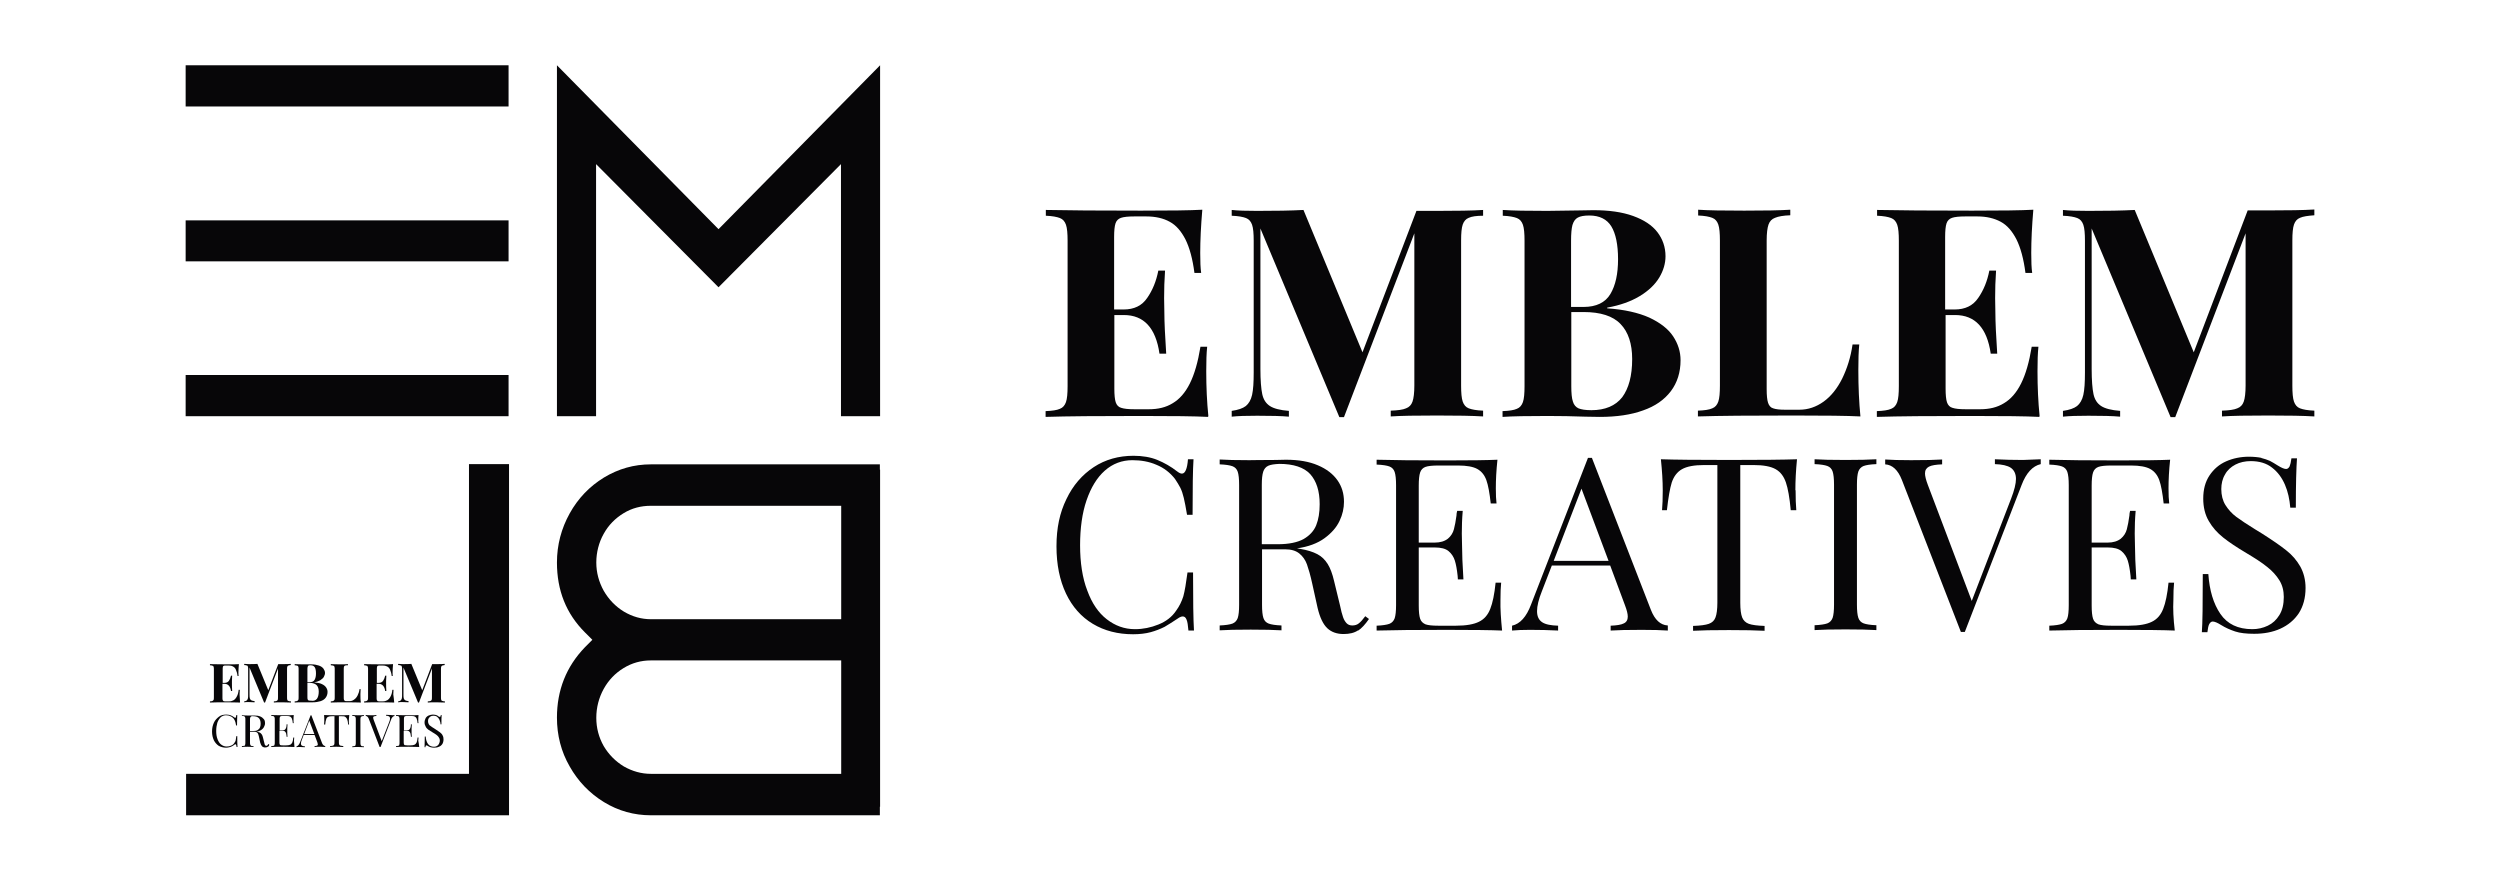 <svg enable-background="new 0 0 1080 380.4" viewBox="0 0 1080 380.4" xmlns="http://www.w3.org/2000/svg"><g fill="#070608"><path d="m80.2 162h139.5v17.8h-139.5z"/><path d="m80.2 95.2h139.5v17.7h-139.5z"/><path d="m80.2 28.2h139.5v17.8h-139.5z"/><path d="m310.4 99-69.8-70.8v151.6h16.9v-108.9l52.9 53.2 52.9-53.2v108.9h16.9v-151.6z"/><path d="m202.6 200.5h17.3v151.7h-139.5v-17.9h122.2z"/><path d="m260.8 297.6c2.1-3.8 5-6.8 8.6-9s7.5-3.3 11.8-3.3h82.2v49h-82.2c-4.1 0-8-1.1-11.7-3.2-3.6-2.2-6.5-5.1-8.7-8.8-2.1-3.7-3.2-7.8-3.2-12.2s1.1-8.7 3.2-12.5zm0-67c2.1-3.8 5-6.7 8.6-8.9s7.5-3.2 11.8-3.2h82.2v49h-82.2c-4.1 0-8-1.1-11.7-3.3-3.6-2.2-6.5-5.2-8.7-9-2.1-3.8-3.2-7.9-3.2-12.2s1.1-8.7 3.2-12.4zm-4.9 45.8-3.2 3.2c-8.1 8.4-12.1 18.6-12.1 30.4 0 7.6 1.8 14.7 5.5 21.1 3.6 6.4 8.6 11.6 14.8 15.4s13 5.7 20.3 5.7h98.9v-3.7h.1v-145.6h-.1v-2.3h-98.9c-7.3 0-14 1.9-20.3 5.7-6.2 3.8-11.2 9-14.8 15.5s-5.5 13.6-5.5 21.2c0 12.1 4 22.1 12.1 30.2z"/><path d="m103.7 303.5c-1.1 0-2.8-.1-5.4-.1-3.4 0-5.9 0-7.6.1v-.5c.5 0 .9-.1 1.1-.2s.4-.3.5-.5c.1-.3.1-.7.1-1.3v-11.6c0-.6 0-1-.1-1.3s-.2-.5-.5-.5c-.2-.1-.6-.2-1.1-.2v-.5c1.7 0 4.2.1 7.6.1 2.3 0 3.9 0 4.9-.1-.1 1.3-.2 2.4-.2 3.5 0 .7 0 1.2.1 1.6h-.5c-.1-1.1-.4-2-.7-2.7s-.7-1.1-1.3-1.4c-.5-.3-1.1-.4-1.9-.4h-1c-.5 0-.8 0-1 .1s-.4.2-.4.5c-.1.2-.1.6-.1 1.1v5.8h.8c.8 0 1.5-.3 1.9-.9s.7-1.3.9-2.2h.5c0 .8-.1 1.5-.1 2.2v1.1c0 .8 0 1.9.1 3.3h-.5c-.3-2.1-1.3-3.1-2.9-3.1h-.8v5.9c0 .5 0 .9.1 1.1s.2.4.4.5.6.1 1 .1h1.4c.7 0 1.4-.2 1.9-.5s1-.8 1.4-1.6c.4-.7.7-1.7.8-2.9h.5c0 .5-.1 1.2-.1 2 .1 1.2.1 2.4.2 3.5z"/><path d="m124.6 287.5c-.2.1-.4.3-.5.5-.1.3-.1.7-.1 1.3v11.7c0 .6 0 1 .1 1.3s.2.5.5.5c.2.1.6.2 1.1.2v.5c-.9 0-2.1-.1-3.7-.1-1.7 0-2.9 0-3.7.1v-.5c.6 0 1-.1 1.2-.2.3-.1.4-.3.5-.5.1-.3.1-.7.1-1.3v-12.2l-5.6 14.7h-.4l-6.3-15.1v11.2c0 .9 0 1.6.1 2s.3.7.6.9.8.3 1.5.4v.5c-.6 0-1.5-.1-2.5-.1-.9 0-1.5 0-2 .1v-.4c.5-.1.9-.2 1.1-.4s.4-.5.5-.9.1-1 .1-1.8v-10.6c0-.6 0-1-.1-1.3s-.2-.5-.5-.5c-.2-.1-.6-.2-1.1-.2v-.5c.5 0 1.2.1 2 .1 1.5 0 2.7 0 3.7-.1l4.7 11.4 4.3-11.3h1.7c1.6 0 2.8 0 3.7-.1v.5c-.4.1-.8.1-1 .2z"/><path d="m136.9 301.9c.5-.7.8-1.7.8-3.1 0-1.2-.3-2.2-.9-2.8s-1.6-1-3-1h-1v5.9c0 .6 0 1 .1 1.2s.2.5.5.5c.2.1.6.1 1 .1 1.1.2 1.9-.1 2.5-.8zm-3.6-14.4c-.2.1-.3.3-.4.6s-.1.7-.1 1.3v5.3h1c1 0 1.7-.3 2.1-1s.6-1.6.6-2.8-.2-2.1-.5-2.6c-.4-.6-.9-.9-1.8-.9-.4 0-.7 0-.9.1zm5.7 8c.9.4 1.5.9 1.9 1.5s.6 1.2.6 1.9c0 1-.3 1.8-.8 2.5s-1.3 1.2-2.2 1.5c-1 .3-2.1.5-3.5.5h-1.1c-1 0-2.1 0-3 0-1.6 0-2.8 0-3.6.1v-.5c.5 0 .9-.1 1.1-.2s.4-.3.5-.5c.1-.3.1-.7.1-1.3v-11.6c0-.6 0-1-.1-1.3s-.2-.5-.5-.5c-.2-.1-.6-.2-1.1-.2v-.5c.8 0 2 .1 3.6.1h2.6 1c1.3 0 2.3.2 3.2.5s1.5.7 2 1.3c.4.6.7 1.2.7 1.9 0 .6-.2 1.1-.5 1.7s-.9 1-1.6 1.5c-.7.4-1.6.7-2.6.9 1.3.1 2.5.3 3.3.7z"/><path d="m149.1 287.5c-.3.1-.4.3-.5.5-.1.3-.1.7-.1 1.3v11.9c0 .5 0 .9.1 1.1s.2.4.4.5.5.1.9.1h1.1c.7 0 1.4-.2 2-.7.6-.4 1.1-1 1.5-1.8s.7-1.7.8-2.7h.5c0 .5-.1 1.2-.1 2.1 0 1.3 0 2.6.2 3.7-1.1 0-2.8-.1-5.4-.1-3.4 0-5.9 0-7.6.1v-.5c.5 0 .9-.1 1.1-.2s.4-.3.5-.5c.1-.3.1-.7.1-1.3v-11.6c0-.6 0-1-.1-1.3s-.2-.5-.5-.5c-.2-.1-.6-.2-1.1-.2v-.5c.8 0 2 .1 3.7.1s2.8 0 3.7-.1v.5c-.5 0-.9 0-1.2.1z"/><path d="m170.3 303.5c-1.1 0-2.8-.1-5.4-.1-3.4 0-5.9 0-7.6.1v-.5c.5 0 .9-.1 1.1-.2s.4-.3.5-.5c.1-.3.1-.7.1-1.3v-11.6c0-.6 0-1-.1-1.3s-.2-.5-.5-.5c-.2-.1-.6-.2-1.1-.2v-.5c1.7 0 4.2.1 7.6.1 2.3 0 3.9 0 4.9-.1-.1 1.3-.2 2.4-.2 3.5 0 .7 0 1.2.1 1.6h-.5c-.1-1.1-.4-2-.7-2.7s-.7-1.1-1.3-1.4-1.1-.4-1.9-.4h-1c-.5 0-.8 0-1 .1s-.4.2-.4.5c-.1.2-.1.6-.1 1.1v5.8h.8c.8 0 1.5-.3 1.9-.9s.7-1.3.9-2.2h.5c0 .8-.1 1.5-.1 2.2v1.1c0 .8 0 1.9.1 3.3h-.5c-.3-2.1-1.3-3.1-2.9-3.1h-.8v5.9c0 .5 0 .9.1 1.1s.2.4.4.5.6.1 1 .1h1.2c.7 0 1.4-.2 1.9-.5s1-.8 1.4-1.6c.4-.7.7-1.7.8-2.9h.5c0 .5-.1 1.2-.1 2 .2 1.2.3 2.4.4 3.5z"/><path d="m191.1 287.5c-.2.1-.4.3-.5.5-.1.3-.1.7-.1 1.3v11.7c0 .6 0 1 .1 1.3s.2.5.5.5c.2.1.6.2 1.1.2v.5c-.9 0-2.1-.1-3.7-.1-1.7 0-2.9 0-3.7.1v-.5c.6 0 1-.1 1.2-.2.3-.1.4-.3.5-.5.1-.3.1-.7.1-1.3v-12.2l-5.6 14.7h-.4l-6.3-15.1v11.2c0 .9 0 1.6.1 2s.3.7.6.9.8.3 1.5.4v.5c-.6 0-1.5-.1-2.5-.1-.9 0-1.5 0-2 .1v-.4c.5-.1.9-.2 1.1-.4s.4-.5.5-.9.1-1 .1-1.8v-10.6c0-.6 0-1-.1-1.3s-.2-.5-.5-.5c-.2-.1-.6-.2-1.1-.2v-.5c.5 0 1.2.1 2 .1 1.5 0 2.7 0 3.7-.1l4.7 11.4 4.3-11.3h1.7c1.6 0 2.8 0 3.7-.1v.5c-.4.1-.7.1-1 .2z"/><path d="m99.6 309c.5.2 1.1.5 1.6.9.1.1.3.2.4.2.3 0 .4-.4.5-1.2h.4c0 .8-.1 2.3-.1 4.5h-.4c-.1-.6-.2-1-.3-1.4-.1-.3-.2-.6-.3-.8s-.3-.5-.4-.7c-.4-.5-.9-.9-1.5-1.1-.6-.3-1.2-.4-1.9-.4-.8 0-1.6.3-2.2.8-.6.6-1.1 1.3-1.5 2.4-.3 1-.5 2.2-.5 3.6s.2 2.6.6 3.6.9 1.8 1.6 2.3 1.4.8 2.3.8c.6 0 1.3-.1 1.9-.4.6-.2 1.1-.6 1.4-1.1.3-.4.5-.7.6-1.1s.2-1 .3-1.9h.4c0 2.2 0 3.8.1 4.7h-.4c0-.4-.1-.7-.2-.9s-.2-.3-.3-.3-.2 0-.4.2c-.4.3-.7.5-1.1.7-.3.2-.7.3-1.1.4s-.9.2-1.4.2c-1.2 0-2.3-.3-3.2-.8-.9-.6-1.6-1.4-2.1-2.4-.5-1.1-.8-2.3-.8-3.8s.3-2.7.8-3.8 1.3-1.9 2.2-2.6 2-.9 3.2-.9c.6 0 1.3.1 1.8.3z"/><path d="m108.5 309.5c-.2.1-.3.3-.4.5s-.1.6-.1 1v4.8h1.3c.9 0 1.6-.1 2-.4s.8-.6 1-1.1.3-1 .3-1.7c0-1.1-.3-1.9-.8-2.4s-1.3-.8-2.5-.8c-.3-.1-.6 0-.8.1zm7.2 13.1c-.3.2-.7.3-1.2.3s-1-.2-1.3-.5-.6-.9-.8-1.6l-.4-1.9c-.1-.7-.3-1.2-.4-1.6s-.3-.7-.6-.9-.7-.3-1.1-.3h-1.9v4.5c0 .5 0 .8.1 1.1.1.2.2.4.4.5s.5.1 1 .1v.4c-.6 0-1.4-.1-2.5-.1s-1.9 0-2.5.1v-.4c.5 0 .8-.1 1-.1s.4-.2.4-.5c.1-.2.1-.6.1-1.1v-9.6c0-.5 0-.8-.1-1.1-.1-.2-.2-.4-.4-.5s-.5-.1-1-.1v-.3c.5 0 1.3.1 2.4.1h2.1.8c1 0 1.9.1 2.6.4s1.2.7 1.6 1.2.5 1.1.5 1.7c0 .5-.1 1-.4 1.5-.2.5-.6 1-1.2 1.4s-1.3.7-2.2.8h.2c.6.1 1 .2 1.4.4.3.2.6.5.8.8s.4.8.5 1.3l.5 2c.1.4.2.7.2.9.1.2.2.4.3.5s.3.2.4.2c.2 0 .4-.1.5-.2s.3-.3.5-.6l.3.2c0 .6-.3.9-.6 1z"/><path d="m127.2 322.7c-.9 0-2.4-.1-4.4-.1-2.5 0-4.4 0-5.6.1v-.4c.5 0 .8-.1 1-.1.2-.1.4-.2.4-.5.1-.2.1-.6.1-1.1v-9.6c0-.5 0-.8-.1-1.1-.1-.2-.2-.4-.4-.5s-.5-.1-1-.1v-.4c1.3 0 3.1.1 5.6.1 1.9 0 3.2 0 4.1-.1-.1.8-.1 1.6-.1 2.3 0 .5 0 .9.1 1.2h-.4c-.1-.8-.2-1.5-.4-1.9-.1-.4-.4-.7-.7-.9s-.8-.3-1.5-.3h-1.6c-.5 0-.8 0-1 .1s-.4.2-.4.4c-.1.2-.1.6-.1 1.1v4.6h1.3c.5 0 .8-.1 1-.3s.4-.5.5-.8.2-.7.2-1.1c0-.1 0-.2 0-.4h.4c0 .6-.1 1.2-.1 1.8v.9c0 .7 0 1.6.1 2.7h-.4v-.3c-.1-.5-.1-.9-.2-1.2s-.3-.6-.5-.8-.6-.3-1.1-.3h-1.3v4.7c0 .5 0 .8.1 1.1.1.2.2.4.4.4.2.1.5.1 1 .1h1.4c.8 0 1.4-.1 1.8-.3s.7-.6.9-1c.2-.5.3-1.2.4-2.1h.4c0 .3-.1.8-.1 1.4.1.9.1 1.7.2 2.7z"/><path d="m133.6 311.3-2.2 5.8h4.4zm6.9 11v.4c-.5 0-1.2-.1-2.1-.1-1.1 0-1.9 0-2.5.1v-.4c.5 0 .8-.1 1.1-.2.2-.1.3-.3.3-.5s-.1-.5-.2-.9l-1.2-3.2h-4.7l-.8 2.1c-.3.7-.4 1.2-.4 1.6s.1.7.4.9.7.3 1.3.3v.4c-.7 0-1.5-.1-2.2-.1-.6 0-1.1 0-1.4.1v-.4c.6-.1 1.1-.7 1.5-1.7l4.6-11.7h.3l4.7 12.2c.3.6.7 1 1.3 1.1z"/><path d="m150.7 311.4c0 .6 0 1.2.1 1.6h-.4c-.1-1-.2-1.7-.4-2.2s-.4-.8-.8-1.1-1-.3-1.8-.3h-1v11c0 .5 0 .9.1 1.2s.3.4.5.5c.3.1.7.1 1.3.2v.4c-.7 0-1.6-.1-2.8-.1-1.3 0-2.2 0-2.9.1v-.4c.6 0 1-.1 1.3-.2s.4-.3.5-.5.1-.6.1-1.2v-11h-1c-.8 0-1.4.1-1.8.3s-.7.6-.8 1.1c-.2.5-.3 1.2-.4 2.2h-.5c0-.4.1-.9.1-1.6 0-.8 0-1.6-.1-2.5 1.1 0 2.9.1 5.5.1s4.4 0 5.4-.1c-.1 1-.2 1.8-.2 2.5z"/><path d="m156.2 309.5c-.2.1-.4.2-.4.5-.1.2-.1.6-.1 1.1v9.6c0 .5 0 .8.1 1.1.1.2.2.4.4.5s.5.1 1 .1v.4c-.6 0-1.4-.1-2.5-.1s-1.9 0-2.5.1v-.4c.5 0 .8-.1 1-.1.2-.1.4-.2.4-.5.1-.2.1-.6.1-1.1v-9.7c0-.5 0-.8-.1-1.1-.1-.2-.2-.4-.4-.5s-.5-.1-1-.1v-.4c.5 0 1.4.1 2.5.1 1 0 1.9 0 2.5-.1v.4c-.5 0-.8.1-1 .2z"/><path d="m170.4 308.9v.4c-.6.1-1.2.7-1.5 1.7l-4.5 11.7h-.4l-4.7-12.2c-.3-.8-.8-1.2-1.3-1.2v-.4c.5 0 1.2.1 2.1.1 1.1 0 1.9 0 2.5-.1v.4c-.5 0-.8.1-1.1.2-.2.1-.3.3-.3.5s.1.5.2.9l3.5 9.3 3.2-8.2c.3-.7.4-1.2.4-1.6s-.1-.7-.4-.9-.7-.3-1.3-.3v-.4c.7 0 1.5.1 2.2.1.5.1 1 .1 1.4 0z"/><path d="m181.1 322.7c-.9 0-2.4-.1-4.4-.1-2.5 0-4.4 0-5.6.1v-.4c.5 0 .8-.1 1-.1.2-.1.4-.2.4-.5.1-.2.1-.6.1-1.1v-9.6c0-.5 0-.8-.1-1.1-.1-.2-.2-.4-.4-.5s-.5-.1-1-.1v-.4c1.3 0 3.1.1 5.6.1 1.9 0 3.2 0 4.1-.1-.1.8-.1 1.6-.1 2.3 0 .5 0 .9.1 1.2h-.4c-.1-.8-.2-1.5-.4-1.9-.1-.4-.4-.7-.7-.9s-.8-.3-1.5-.3h-1.8c-.5 0-.8 0-1 .1s-.4.2-.4.4c-.1.2-.1.6-.1 1.1v4.6h1.3c.5 0 .8-.1 1-.3s.4-.5.5-.8.2-.7.2-1.1c0-.1 0-.2 0-.4h.4c0 .6-.1 1.2-.1 1.8v.9c0 .7 0 1.6.1 2.7h-.4v-.3c-.1-.5-.1-.9-.2-1.2s-.3-.6-.5-.8-.6-.3-1.1-.3h-1.3v4.7c0 .5 0 .8.1 1.1.1.2.2.4.4.4s.5.1 1 .1h1.4c.8 0 1.4-.1 1.8-.3s.7-.6.9-1c.2-.5.3-1.2.4-2.1h.4c0 .3-.1.8-.1 1.4.2.9.3 1.7.4 2.7z"/><path d="m188 308.8c.3.1.5.1.7.2s.4.2.6.4c.3.2.5.3.7.3.1 0 .2-.1.3-.2s.1-.4.1-.6h.4c-.1.8-.1 2.1-.1 4h-.4c0-.7-.2-1.3-.4-1.8-.2-.6-.6-1-1-1.4-.5-.4-1-.5-1.7-.5-.5 0-.9.1-1.2.3s-.6.5-.8.8-.3.7-.3 1.2.1.9.3 1.3.5.7.9.9c.4.3.8.6 1.5 1l.6.4c.8.5 1.5 1 1.9 1.3.5.4.9.8 1.1 1.3.3.5.4 1.1.4 1.7 0 .8-.2 1.5-.5 2-.4.6-.9 1-1.5 1.2-.6.3-1.3.4-2.1.4-.6 0-1.1-.1-1.5-.2s-.8-.3-1.1-.5-.5-.3-.7-.3c-.1 0-.2.1-.3.2s-.1.4-.1.6h-.4c0-.7.1-2.3.1-4.6h.4c.1 1.3.4 2.4 1 3.2s1.4 1.2 2.6 1.2c.4 0 .9-.1 1.2-.3.4-.2.7-.5.9-.9s.4-.9.4-1.5c0-.5-.1-.9-.4-1.3-.2-.4-.6-.8-1-1.1s-1-.7-1.7-1.1c-.8-.5-1.4-.9-1.9-1.2-.5-.4-.9-.8-1.1-1.3-.3-.5-.5-1.1-.5-1.8s.2-1.3.5-1.9c.3-.5.8-.9 1.3-1.1s1.2-.4 1.8-.4c.4 0 .7.1 1 .1z"/><path d="m521.9 180.1c-5.7-.3-15.4-.4-29-.4-18.3 0-32 .1-41.2.4v-2.5c2.8-.1 4.9-.4 6.2-1 1.3-.5 2.1-1.5 2.6-2.9s.7-3.8.7-6.9v-62.8c0-3.1-.2-5.5-.7-6.9s-1.3-2.4-2.6-2.9-3.3-.9-6.1-1v-2.5c9.2.2 22.9.3 41.2.3 12.4 0 21.2-.1 26.4-.4-.6 7-.9 13.2-.9 18.7 0 3.7.1 6.5.4 8.6h-2.9c-.8-6.1-2.1-10.9-3.9-14.5-1.8-3.5-4-6.1-6.8-7.6-2.7-1.5-6.1-2.3-10.1-2.3h-5.2c-2.6 0-4.5.2-5.7.6s-2 1.2-2.4 2.4-.6 3.2-.6 5.9v31.3h4.1c4.5 0 7.9-1.6 10.2-5 2.3-3.3 3.9-7.2 4.8-11.8h2.9c-.3 4.2-.4 8.1-.4 11.9l.1 6c0 4.3.3 10.2.8 18h-2.9c-1.6-11.2-6.8-16.7-15.4-16.7h-4.1v31.8c0 2.7.2 4.7.6 5.9s1.2 2.1 2.4 2.4c1.2.4 3 .6 5.7.6h6.2c4 0 7.4-.8 10.3-2.6 2.9-1.7 5.4-4.5 7.4-8.5s3.5-9.2 4.6-15.9h2.9c-.3 2.7-.4 6.3-.4 10.6 0 6.9.3 13.3.9 19.2z"/><path d="m634.5 94.1c-1.3.5-2.1 1.5-2.6 2.9s-.7 3.8-.7 6.9v62.7c0 3.1.2 5.5.7 6.9s1.3 2.4 2.6 2.9 3.3.9 6.2 1v2.5c-4.7-.3-11.3-.4-19.9-.4-9 0-15.7.1-20 .4v-2.5c3-.1 5.3-.4 6.6-1 1.4-.5 2.3-1.5 2.8-2.9s.8-3.8.8-6.9v-65.8l-30.4 79.4h-2l-34.1-81.5v60.6c0 5 .3 8.7.8 11s1.6 4 3.3 5.1 4.4 1.8 8.2 2.1v2.5c-3.2-.3-7.8-.4-13.7-.4-4.7 0-8.3.1-11 .4v-2.5c2.8-.4 4.8-1.1 6.1-2.1 1.3-1.1 2.2-2.6 2.7-4.8s.7-5.4.7-9.7v-56.9c0-3.1-.2-5.5-.7-6.9s-1.3-2.4-2.6-2.9-3.3-.9-6.2-1v-2.5c2.7.3 6.3.4 11 .4 7.8 0 14.5-.1 20-.4l25.5 61.5 23.3-61.1h8.9c8.5 0 15.2-.1 19.9-.4v2.5c-2.9 0-4.9.3-6.2.9z"/><path d="m700.8 171.6c2.8-3.8 4.3-9.2 4.3-16.5 0-6.6-1.7-11.7-5-15.1-3.3-3.5-8.7-5.2-16-5.2h-5.3v32c0 3 .2 5.3.7 6.7.4 1.4 1.3 2.4 2.4 2.9 1.2.5 3 .8 5.6.8 5.9 0 10.4-1.9 13.3-5.6zm-19.2-77.6c-1.1.6-1.8 1.6-2.3 3.2-.4 1.5-.6 3.8-.6 6.8v28.6h5.4c5.5 0 9.4-1.9 11.6-5.6s3.3-8.7 3.3-15-1-11.1-2.9-14.2-5.1-4.7-9.5-4.7c-2.3 0-3.9.3-5 .9zm30.9 43.2c4.7 2.2 8.2 4.9 10.3 8.1s3.2 6.6 3.2 10.3c0 5.2-1.4 9.7-4.2 13.4s-6.8 6.5-12 8.3c-5.2 1.9-11.5 2.8-18.7 2.8l-6.1-.1c-5.6-.2-11.1-.3-16.4-.3-8.7 0-15.1.1-19.5.4v-2.5c2.8-.1 4.9-.4 6.2-1 1.3-.5 2.1-1.5 2.6-2.9s.7-3.8.7-6.9v-62.8c0-3.1-.2-5.5-.7-6.9s-1.3-2.4-2.6-2.9-3.3-.9-6.1-1v-2.5c4.3.3 10.7.4 19.2.4 1.6 0 6.3-.1 14.2-.2l5.7-.1c6.8 0 12.5.8 17.2 2.5s8.2 4 10.5 7 3.5 6.5 3.5 10.4c0 3.1-.9 6.2-2.7 9.2s-4.6 5.7-8.4 8-8.5 4-14.1 5v.3c7.4.5 13.5 1.9 18.2 4z"/><path d="m766.8 94.1c-1.4.5-2.3 1.5-2.8 2.9s-.8 3.8-.8 6.9v64.2c0 2.7.2 4.7.6 5.9s1.1 2.1 2.2 2.4c1.1.4 2.8.6 5.1.6h6.2c3.8 0 7.3-1.2 10.5-3.5s5.9-5.7 8-9.9c2.1-4.3 3.7-9.2 4.5-14.8h2.9c-.3 2.9-.4 6.6-.4 11.1 0 7.2.3 13.9.9 20-5.7-.3-15.4-.4-29-.4-18.3 0-32 .1-41.2.4v-2.5c2.8-.1 4.9-.4 6.2-1 1.3-.5 2.1-1.5 2.6-2.9s.7-3.8.7-6.9v-62.7c0-3.1-.2-5.5-.7-6.9s-1.3-2.4-2.6-2.9-3.3-.9-6.1-1v-2.5c4.3.3 10.9.4 19.9.4s15.2-.1 19.9-.4v2.4c-3 .1-5.2.5-6.6 1.1z"/><path d="m881 180.1c-5.7-.3-15.4-.4-29-.4-18.3 0-32 .1-41.2.4v-2.5c2.8-.1 4.9-.4 6.2-1 1.3-.5 2.1-1.5 2.6-2.9s.7-3.8.7-6.9v-62.8c0-3.1-.2-5.5-.7-6.9s-1.3-2.4-2.6-2.9-3.3-.9-6.1-1v-2.5c9.1.2 22.9.3 41.1.3 12.4 0 21.2-.1 26.4-.4-.6 7-.9 13.2-.9 18.7 0 3.7.1 6.5.4 8.6h-2.9c-.8-6.1-2.1-10.9-3.9-14.5-1.8-3.5-4-6.1-6.8-7.6s-6.1-2.3-10.1-2.3h-5.2c-2.6 0-4.5.2-5.7.6s-2 1.2-2.4 2.4-.6 3.2-.6 5.9v31.3h4.1c4.5 0 7.9-1.6 10.2-5 2.3-3.3 3.9-7.2 4.8-11.8h2.9c-.3 4.2-.4 8.1-.4 11.9l.1 6c0 4.3.3 10.2.8 18h-2.8c-1.6-11.2-6.8-16.7-15.4-16.7h-4.1v31.8c0 2.7.2 4.7.6 5.9s1.2 2.1 2.4 2.4c1.2.4 3 .6 5.7.6h6.2c4 0 7.4-.8 10.3-2.6 2.9-1.7 5.4-4.5 7.4-8.5s3.5-9.2 4.6-15.9h2.9c-.3 2.7-.4 6.3-.4 10.6 0 6.9.3 13.3.9 19.2z"/><path d="m993.6 94.1c-1.3.5-2.1 1.5-2.6 2.9s-.7 3.8-.7 6.9v62.7c0 3.1.2 5.5.7 6.9s1.3 2.4 2.6 2.9 3.3.9 6.2 1v2.5c-4.7-.3-11.3-.4-19.9-.4-9 0-15.7.1-20 .4v-2.5c3-.1 5.3-.4 6.6-1 1.4-.5 2.3-1.5 2.8-2.9s.8-3.8.8-6.9v-65.8l-30.4 79.4h-2l-34.1-81.5v60.6c0 5 .3 8.7.8 11s1.6 4 3.3 5.1 4.4 1.8 8.2 2.1v2.5c-3.2-.3-7.8-.4-13.7-.4-4.7 0-8.3.1-11 .4v-2.5c2.8-.4 4.8-1.1 6.1-2.1 1.3-1.1 2.2-2.6 2.7-4.8s.7-5.4.7-9.7v-56.9c0-3.1-.2-5.5-.7-6.9s-1.3-2.4-2.6-2.9-3.3-.9-6.2-1v-2.5c2.7.3 6.3.4 11 .4 7.8 0 14.5-.1 20-.4l25.5 61.5 23.3-61.3h8.9c8.5 0 15.2-.1 19.9-.4v2.5c-2.8.2-4.9.5-6.2 1.1z"/><path d="m500 198.7c2.9 1.2 5.8 2.8 8.6 5 .8.6 1.4.9 2 .9 1.4 0 2.3-2.1 2.6-6.2h2.4c-.3 4.5-.4 12.6-.4 24h-2.4c-.5-3.1-1-5.6-1.4-7.3s-.9-3.2-1.5-4.4-1.4-2.4-2.3-3.8c-2.1-2.7-4.8-4.8-8-6.1-3.2-1.4-6.7-2-10.4-2-4.5 0-8.5 1.5-11.9 4.5s-6 7.3-7.9 12.8-2.8 12.1-2.8 19.5 1 14.1 3.1 19.5c2 5.5 4.8 9.6 8.4 12.4s7.6 4.3 12.2 4.3c3.5 0 6.9-.7 10.1-2 3.3-1.3 5.9-3.3 7.7-6 1.4-1.9 2.4-4 3.1-6.2.6-2.2 1.2-5.7 1.8-10.3h2.4c0 12 .1 20.4.4 25.1h-2.4c-.2-2.2-.4-3.8-.8-4.7-.4-1-.9-1.4-1.7-1.4-.5 0-1.3.3-2.1.9-2.1 1.4-4 2.6-5.7 3.6-1.8.9-3.8 1.7-6 2.3s-4.8.9-7.6.9c-6.6 0-12.4-1.5-17.4-4.5s-8.9-7.4-11.6-13.1-4.1-12.5-4.1-20.4 1.4-14.5 4.3-20.4c2.8-5.9 6.8-10.5 11.8-13.8s10.8-4.9 17.2-4.9c3.8 0 7.4.6 10.3 1.8z"/><path d="m547.9 201.2c-1.1.5-1.8 1.4-2.2 2.6-.4 1.3-.6 3.1-.6 5.6v25.7h7c4.7 0 8.4-.8 11-2.2 2.6-1.5 4.5-3.5 5.5-6s1.5-5.5 1.5-9.1c0-5.7-1.4-10-4.1-13-2.7-2.9-7.2-4.4-13.3-4.4-2.1.1-3.7.3-4.8.8zm38.8 71.1c-1.6 1.1-3.7 1.6-6.3 1.6-2.8 0-5.2-.8-7-2.5s-3.2-4.6-4.2-8.8l-2.3-10.4c-.8-3.7-1.6-6.4-2.3-8.4-.7-1.9-1.8-3.5-3.3-4.7s-3.5-1.8-6.2-1.8h-9.9v24c0 2.6.2 4.5.6 5.7s1.2 2 2.3 2.4 2.9.7 5.5.8v2.1c-3.2-.2-7.6-.3-13.3-.3-6 0-10.4.1-13.4.3v-2.1c2.5-.1 4.4-.4 5.5-.8s1.9-1.3 2.3-2.4c.4-1.2.6-3.1.6-5.7v-51.8c0-2.6-.2-4.5-.6-5.7s-1.2-2-2.3-2.4-2.9-.7-5.5-.8v-2.1c2.9.2 7.2.3 12.8.3 1.2 0 5-.1 11.3-.1l4.5-.1c5.5 0 10.1.8 13.8 2.4 3.8 1.6 6.6 3.8 8.5 6.5s2.8 5.8 2.8 9.3c0 2.7-.6 5.5-1.9 8.2-1.3 2.8-3.5 5.3-6.5 7.5s-7 3.7-11.9 4.4l1.3.2c3.1.5 5.6 1.3 7.5 2.3s3.3 2.4 4.5 4.3c1.1 1.8 2 4.2 2.7 7.2l2.6 10.7c.4 2.1.9 3.8 1.3 5s1 2.1 1.6 2.7 1.4.9 2.4.9c1.1 0 2.1-.3 2.8-.9.8-.6 1.7-1.6 2.8-3.1l1.6 1.2c-1.6 2.3-3.2 4.1-4.8 5.1z"/><path d="m648.9 272.4c-4.7-.2-12.7-.3-23.9-.3-13.4 0-23.5.1-30.3.3v-2.1c2.5-.1 4.4-.4 5.5-.8s1.9-1.3 2.3-2.4c.4-1.2.6-3.1.6-5.7v-51.8c0-2.6-.2-4.5-.6-5.7s-1.2-2-2.3-2.4-2.9-.7-5.5-.8v-2.1c6.9.2 16.9.3 30.3.3 10.2 0 17.5-.1 21.9-.3-.5 4.6-.7 8.7-.7 12.4 0 2.7.1 4.9.3 6.5h-2.5c-.5-4.5-1.1-7.9-1.9-10.1s-2.1-3.8-3.9-4.8-4.6-1.5-8.2-1.5h-8.7c-2.5 0-4.4.2-5.5.6s-1.9 1.2-2.3 2.4-.6 3.1-.6 5.7v24.6h6.9c2.4 0 4.3-.6 5.7-1.7 1.3-1.1 2.2-2.5 2.6-4.1s.8-3.5 1.1-5.9c0-.6.1-1.3.3-2h2.4c-.3 3.4-.4 6.7-.4 9.8l.1 5c0 3.5.2 8.5.6 14.8h-2.4l-.1-1.5c-.3-2.8-.7-5-1.2-6.6s-1.4-3-2.7-4.1-3.3-1.6-6-1.6h-6.9v25.1c0 2.6.2 4.5.6 5.7s1.2 1.9 2.3 2.4c1.1.4 2.9.6 5.5.6h7.7c4.4 0 7.7-.6 9.9-1.7 2.3-1.1 3.9-3 4.9-5.6 1-2.5 1.8-6.3 2.3-11.3h2.4c-.2 1.9-.3 4.4-.3 7.5-.1 3.8.2 8.2.7 13.2z"/><path d="m683.2 211.1-12 31.2h23.7zm37.3 59.2v2.1c-2.8-.2-6.6-.3-11.3-.3-6 0-10.4.1-13.4.3v-2.1c2.6-.1 4.6-.4 5.7-1 1.1-.5 1.7-1.5 1.7-2.9 0-1.2-.4-2.8-1.2-4.9l-6.4-17.2h-25.2l-4.3 11.1c-1.4 3.5-2.1 6.4-2.1 8.6s.7 3.8 2.2 4.8 3.8 1.4 6.9 1.5v2.1c-4-.2-8-.3-12.1-.3-3.1 0-5.7.1-7.8.3v-2.1c3.5-.8 6.2-3.8 8.2-9.1l24.6-63.4h1.7l25.5 65.7c1.7 4.3 4.1 6.5 7.2 6.7h.1z"/><path d="m775.7 211.8c0 3.5.1 6.4.3 8.6h-2.4c-.5-5.4-1.2-9.4-2.1-12s-2.3-4.5-4.4-5.7-5.3-1.8-9.6-1.8h-5.7v59.5c0 2.9.3 5 .8 6.3s1.5 2.3 2.9 2.8 3.7.8 6.8.9v2.1c-3.7-.2-8.8-.3-15.4-.3-7 0-12.1.1-15.5.3v-2.1c3.1-.1 5.4-.4 6.8-.9s2.4-1.4 2.9-2.8c.5-1.3.8-3.5.8-6.3v-59.5h-5.7c-4.3 0-7.5.6-9.6 1.8s-3.5 3.1-4.4 5.7c-.8 2.6-1.5 6.6-2.1 12h-2.1c.2-2.2.3-5.1.3-8.6 0-4.1-.3-8.5-.8-13.4 5.8.2 15.6.3 29.5.3s23.6-.1 29.3-.3c-.5 5-.7 9.4-.7 13.4z"/><path d="m805.1 201.3c-1.1.4-1.9 1.3-2.3 2.4-.4 1.2-.6 3.1-.6 5.7v51.8c0 2.6.2 4.5.6 5.7s1.2 2 2.3 2.4 2.9.7 5.5.8v2.1c-3.2-.2-7.6-.3-13.3-.3-6 0-10.4.1-13.4.3v-2.1c2.5-.1 4.4-.4 5.5-.8s1.9-1.3 2.3-2.4c.4-1.2.6-3.1.6-5.7v-51.8c0-2.6-.2-4.5-.6-5.7s-1.2-2-2.3-2.4-2.9-.7-5.5-.8v-2.1c2.9.2 7.4.3 13.4.3 5.7 0 10.1-.1 13.3-.3v2.1c-2.6.1-4.4.4-5.5.8z"/><path d="m881.6 198.4v2.1c-3.5.8-6.3 3.8-8.3 9.1l-24.5 63.4h-1.7l-25.5-65.7c-1.7-4.3-4.1-6.5-7.2-6.7v-2.1c2.8.2 6.5.3 11.2.3 6 0 10.4-.1 13.4-.3v2.1c-2.6.1-4.6.4-5.7 1s-1.7 1.5-1.7 2.9c0 1.1.4 2.8 1.2 4.9l19 50.2 17-44.2c1.4-3.6 2.1-6.5 2.1-8.5 0-2.2-.8-3.8-2.2-4.8-1.5-1-3.8-1.5-6.9-1.6v-2.1c4 .2 8 .3 12.1.3 3-.1 5.7-.2 7.7-.3z"/><path d="m939.5 272.4c-4.7-.2-12.7-.3-23.9-.3-13.4 0-23.5.1-30.3.3v-2.1c2.5-.1 4.4-.4 5.5-.8s1.9-1.3 2.3-2.4.6-3.1.6-5.7v-51.8c0-2.6-.2-4.5-.6-5.7s-1.2-2-2.3-2.4-2.9-.7-5.5-.8v-2.1c6.9.2 16.9.3 30.3.3 10.2 0 17.5-.1 21.9-.3-.5 4.6-.7 8.7-.7 12.4 0 2.7.1 4.9.3 6.5h-2.4c-.5-4.5-1.1-7.9-1.9-10.1s-2.1-3.8-3.9-4.8-4.6-1.5-8.2-1.5h-8.7c-2.5 0-4.4.2-5.5.6s-1.9 1.2-2.3 2.4-.6 3.1-.6 5.7v24.6h6.9c2.4 0 4.3-.6 5.7-1.7 1.3-1.1 2.2-2.5 2.6-4.1s.8-3.5 1.1-5.9c0-.6.1-1.3.3-2h2.4c-.3 3.4-.4 6.7-.4 9.8l.1 5c0 3.5.2 8.5.6 14.8h-2.4l-.1-1.5c-.3-2.8-.7-5-1.2-6.6s-1.4-3-2.7-4.1-3.3-1.6-6-1.6h-6.9v25.1c0 2.6.2 4.5.6 5.7s1.2 1.9 2.3 2.4c1.1.4 2.9.6 5.5.6h7.7c4.4 0 7.7-.6 9.9-1.7 2.3-1.1 3.9-3 4.9-5.6 1-2.5 1.8-6.3 2.3-11.3h2.4c-.2 1.9-.3 4.4-.3 7.5-.2 3.8 0 8.2.6 13.2z"/><path d="m976.7 197.8c1.5.4 2.8.8 3.9 1.3 1 .5 2.1 1.2 3.4 2 1.6 1 2.8 1.5 3.6 1.5.6 0 1.1-.4 1.5-1.1.3-.7.6-1.9.8-3.5h2.4c-.3 4.1-.5 11.2-.5 21.3h-2.4c-.3-3.6-1-6.9-2.3-9.9s-3.1-5.5-5.6-7.4c-2.4-1.9-5.5-2.8-9.2-2.8-2.4 0-4.7.5-6.6 1.5s-3.5 2.4-4.5 4.3c-1.1 1.8-1.6 4-1.6 6.3 0 2.6.6 5 1.8 6.9s2.8 3.7 4.7 5.1 4.6 3.2 8 5.3l3.1 1.9c4.4 2.8 7.9 5.2 10.4 7.2 2.6 2 4.6 4.4 6.1 7 1.5 2.7 2.3 5.8 2.3 9.3 0 4.3-1 7.9-2.9 10.9-2 3-4.7 5.2-8 6.7s-7.1 2.2-11.3 2.2c-3.3 0-6.1-.3-8.2-1s-4.2-1.6-6.1-2.8c-1.6-1-2.8-1.5-3.6-1.5-.6 0-1.1.4-1.5 1.1s-.6 1.9-.8 3.5h-2.4c.3-3.8.4-12.2.4-25.1h2.4c.5 7.1 2.2 12.8 5.2 17.2s7.6 6.6 13.8 6.6c2.4 0 4.6-.5 6.7-1.5s3.7-2.5 5-4.6 1.9-4.7 1.9-7.8c0-2.7-.6-5.1-1.9-7.2s-3.1-4.1-5.3-5.8c-2.2-1.8-5.3-3.8-9-6-4.2-2.5-7.5-4.7-10-6.7s-4.6-4.3-6.2-7.1c-1.6-2.7-2.4-6-2.4-9.7 0-4 .9-7.3 2.7-10s4.2-4.8 7.2-6.1c2.9-1.3 6.3-2 9.8-2 2.1 0 4 .2 5.5.5l-.1-.1z"/></g></svg>